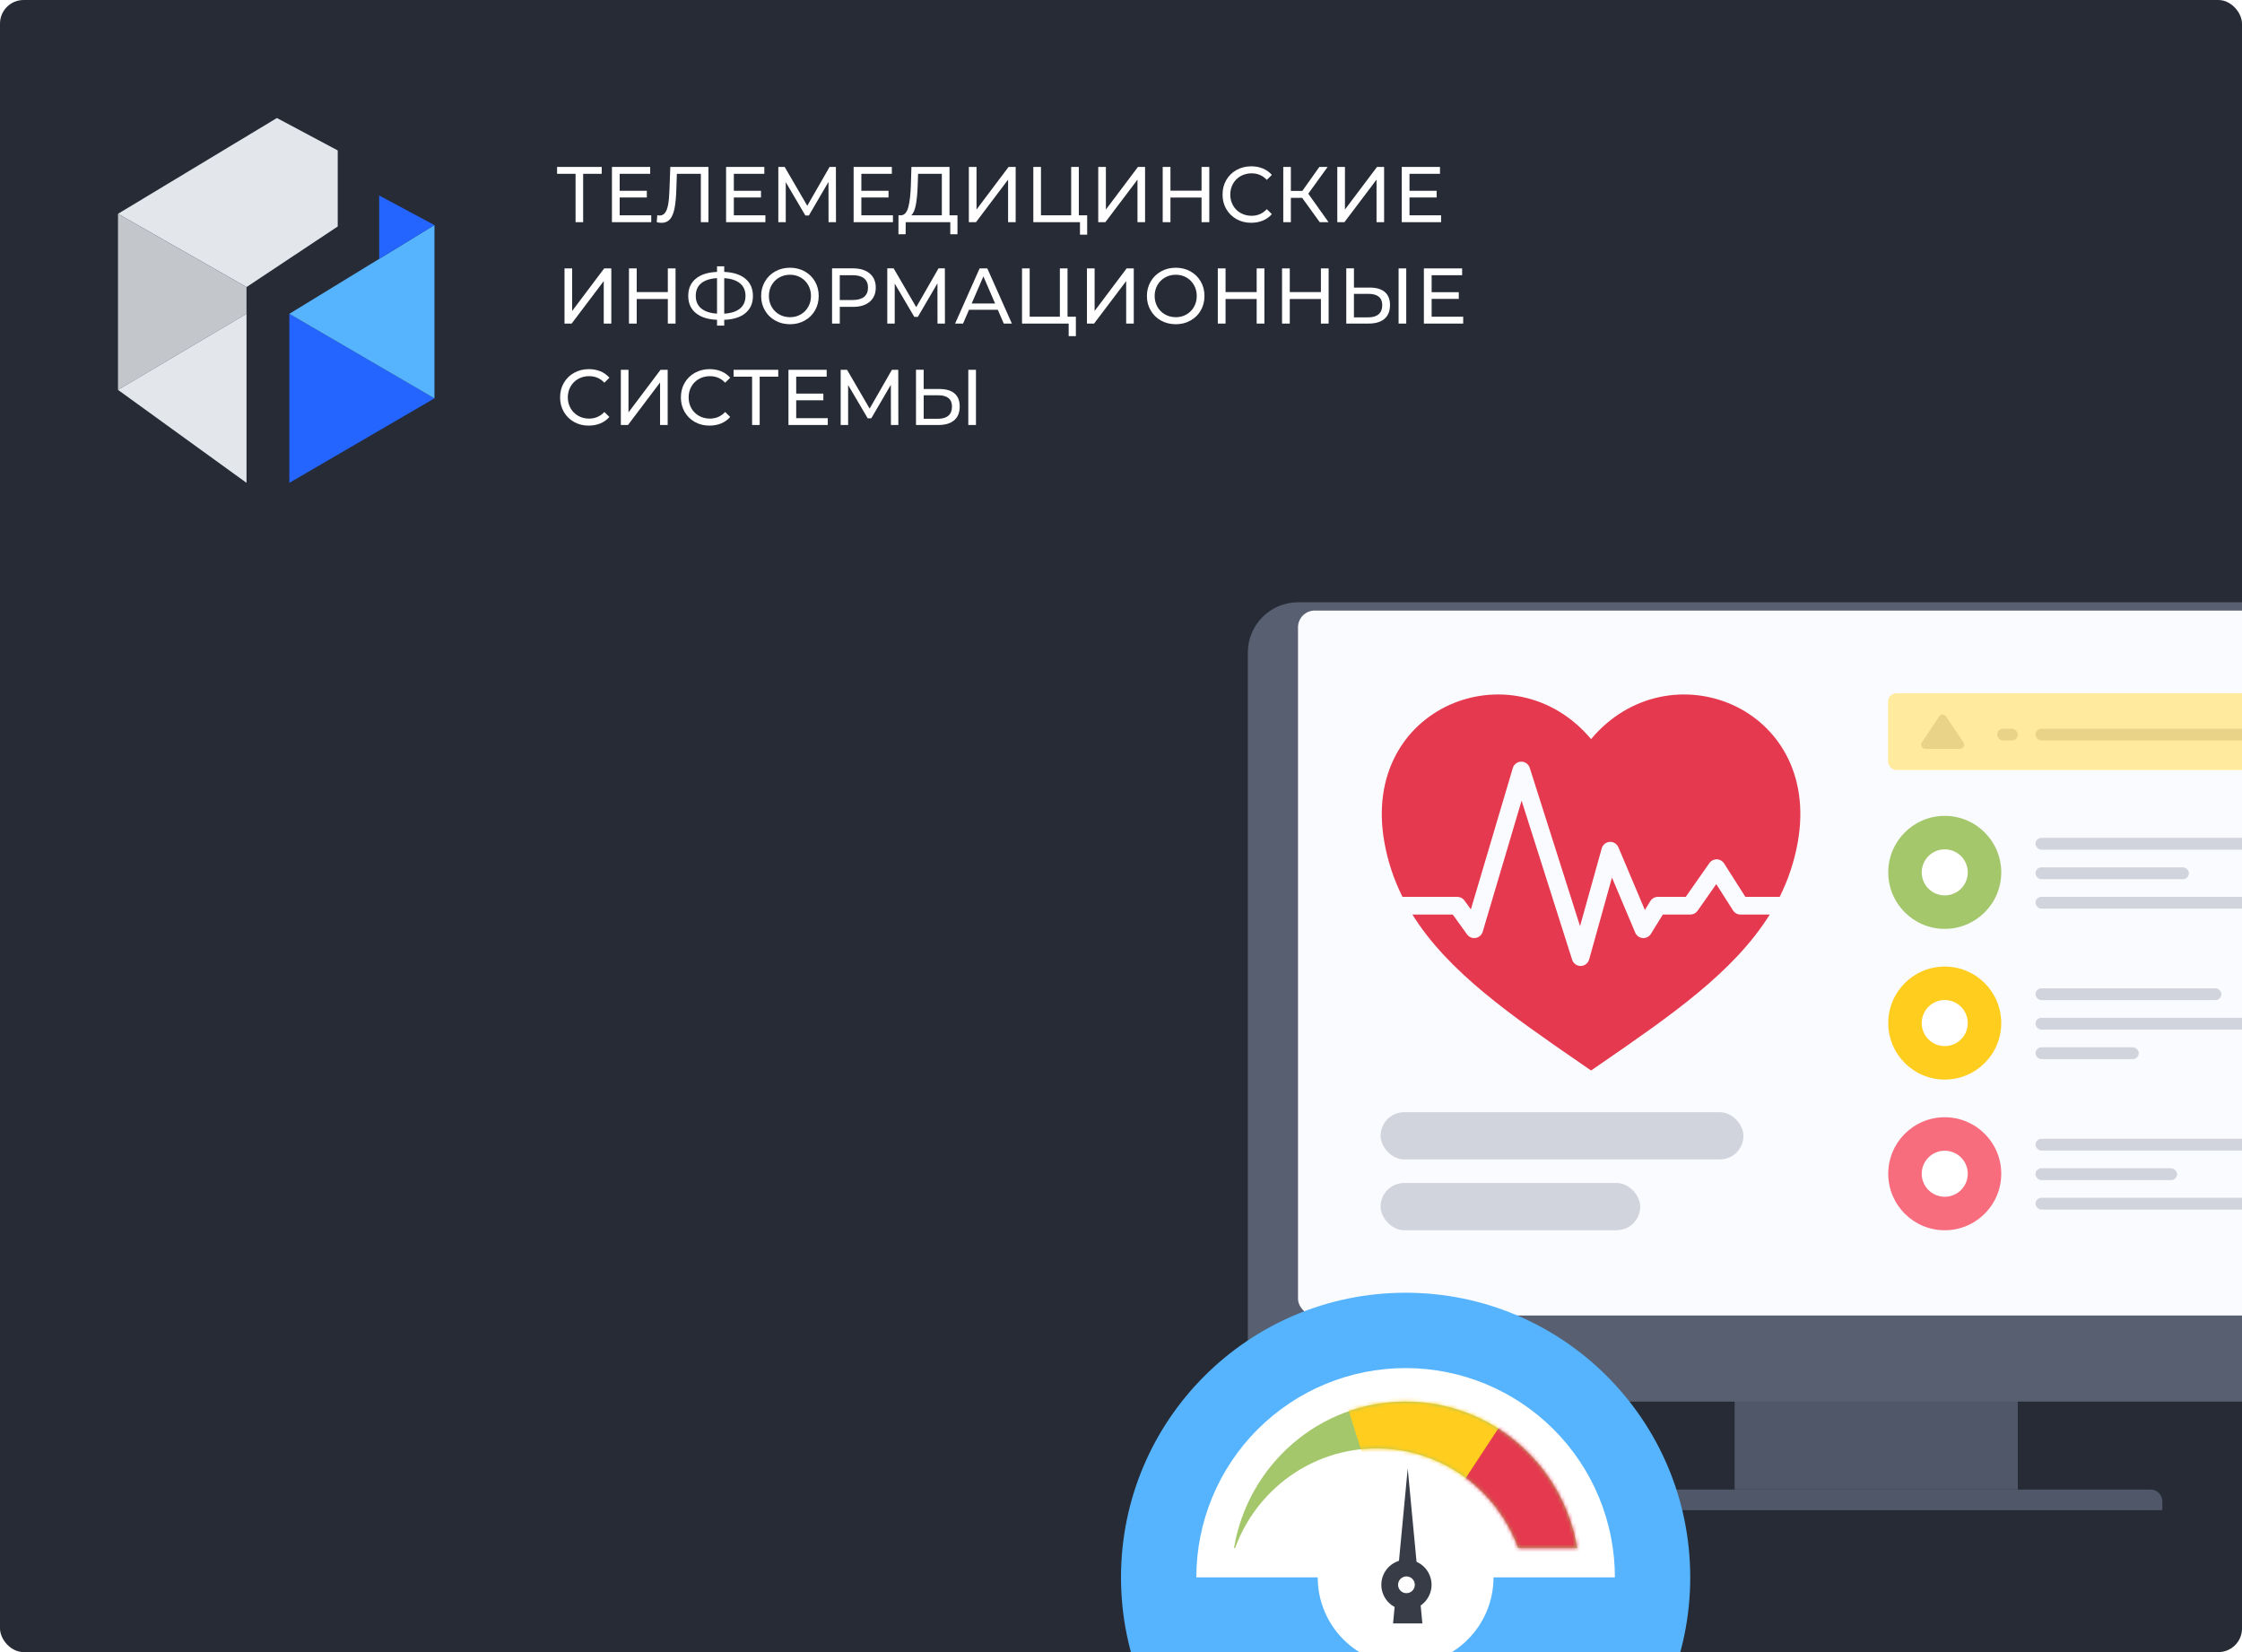 <svg width="608" height="448" viewBox="0 0 608 448" fill="none" xmlns="http://www.w3.org/2000/svg">
<g clip-path="url(#clip0_30215_28581)">
<rect width="608" height="448" rx="6.4" fill="#262B35"/>
<path d="M75.094 32L32 57.978L66.852 77.843L91.588 61.414V40.788L75.094 32Z" fill="#E3E7EC"/>
<path d="M32 105.724L66.852 85.098V77.843L32 57.978V105.724Z" fill="#C3C7CC"/>
<path d="M32 105.724L66.852 130.935V85.097L32 105.724Z" fill="#E3E7EC"/>
<path d="M78.466 130.935L117.817 108.019L78.466 85.097V130.935Z" fill="#2465FF"/>
<path d="M117.817 61.034L78.471 85.097L117.817 108.019V61.034Z" fill="#56B4FF"/>
<path d="M102.826 53.013L117.817 61.034L102.826 70.202V53.013Z" fill="#2465FF"/>
<path d="M163.181 47.13H158.142V60.245H156.088V47.13H151.07V45.27H163.181V47.13Z" fill="white"/>
<path d="M176.61 58.385V60.245H165.95V45.27H176.319V47.13H168.046V51.731H175.414V53.548H168.046V58.385H176.61Z" fill="white"/>
<path d="M192.12 45.27V60.245H190.061V47.13H183.555L183.407 51.516C183.338 53.586 183.174 55.259 182.915 56.546C182.655 57.827 182.248 58.798 181.687 59.447C181.126 60.095 180.374 60.422 179.421 60.422C178.987 60.422 178.548 60.363 178.098 60.251L178.246 58.347C178.468 58.406 178.696 58.433 178.918 58.433C179.522 58.433 180.003 58.187 180.369 57.693C180.734 57.2 181.004 56.465 181.189 55.479C181.369 54.492 181.491 53.2 181.544 51.586L181.777 45.275H192.12V45.27Z" fill="white"/>
<path d="M207.566 58.385V60.245H196.905V45.27H207.275V47.13H199.007V51.731H206.37V53.548H199.007V58.385H207.566Z" fill="white"/>
<path d="M224.69 60.245L224.669 49.334L219.36 58.428H218.397L213.087 49.399V60.245H211.07V45.27H212.791L218.921 55.795L224.966 45.27H226.686L226.707 60.245H224.69Z" fill="white"/>
<path d="M242.153 58.385V60.245H231.492V45.27H241.857V47.13H233.589V51.731H240.957V53.548H233.589V58.385H242.153Z" fill="white"/>
<path d="M259.653 58.385V63.521H257.705V60.251H245.615L245.594 63.521H243.641L243.662 58.385H244.377C245.298 58.326 245.949 57.581 246.33 56.149C246.706 54.717 246.939 52.696 247.023 50.085L247.166 45.27H257.494V58.385H259.653ZM248.373 55.516C248.114 56.9 247.701 57.854 247.124 58.385H255.413V47.13H248.971L248.865 50.273C248.797 52.385 248.632 54.133 248.373 55.516Z" fill="white"/>
<path d="M262.739 45.27H264.82V56.819L273.506 45.27H275.438V60.245H273.379V48.712L264.671 60.245H262.739V45.27Z" fill="white"/>
<path d="M294.828 58.385V63.645H292.875V60.245H280.223V45.27H282.298V58.385H290.487V45.27H292.562V58.385H294.828Z" fill="white"/>
<path d="M297.829 45.27H299.904V56.819L308.596 45.27H310.528V60.245H308.469V48.712L299.761 60.245H297.829V45.27Z" fill="white"/>
<path d="M327.943 45.27V60.245H325.847V53.57H317.41V60.245H315.308V45.27H317.41V51.709H325.847V45.27H327.943Z" fill="white"/>
<path d="M335.322 59.42C334.142 58.755 333.216 57.844 332.543 56.681C331.871 55.517 331.538 54.209 331.538 52.756C331.538 51.303 331.871 49.989 332.543 48.831C333.216 47.667 334.147 46.756 335.338 46.091C336.529 45.431 337.853 45.099 339.324 45.099C340.473 45.099 341.521 45.297 342.474 45.689C343.427 46.08 344.237 46.659 344.909 47.431L343.543 48.777C342.442 47.592 341.061 47.002 339.409 47.002C338.319 47.002 337.334 47.255 336.45 47.753C335.566 48.252 334.878 48.944 334.38 49.818C333.883 50.697 333.634 51.678 333.634 52.761C333.634 53.844 333.883 54.825 334.38 55.699C334.878 56.579 335.566 57.265 336.45 57.764C337.334 58.262 338.319 58.514 339.409 58.514C341.045 58.514 342.426 57.919 343.543 56.718L344.909 58.064C344.237 58.836 343.421 59.42 342.463 59.817C341.505 60.214 340.452 60.412 339.303 60.412C337.832 60.418 336.503 60.085 335.322 59.42Z" fill="white"/>
<path d="M353.129 53.656H350.065V60.245H348.005V45.27H350.065V51.774H353.172L357.788 45.27H360.032L354.786 52.525L360.281 60.245H357.894L353.129 53.656Z" fill="white"/>
<path d="M362.657 45.27H364.732V56.819L373.424 45.27H375.351V60.245H373.297V48.712L364.589 60.245H362.657V45.27Z" fill="white"/>
<path d="M390.803 58.385V60.245H380.136V45.27H390.506V47.13H382.238V51.731H389.601V53.548H382.238V58.385H390.803Z" fill="white"/>
<path d="M153.087 72.776H155.162V84.326L163.853 72.776H165.78V87.746H163.726V76.219L155.019 87.746H153.087V72.776Z" fill="white"/>
<path d="M183.201 72.776V87.746H181.105V81.076H172.667V87.746H170.565V72.776H172.667V79.21H181.105V72.776H183.201Z" fill="white"/>
<path d="M202.151 84.905C200.791 86.031 198.88 86.636 196.402 86.722V88.304H194.449V86.722C191.972 86.62 190.05 86.009 188.69 84.883C187.324 83.757 186.641 82.208 186.641 80.24C186.641 78.256 187.324 76.701 188.69 75.575C190.05 74.449 191.972 73.833 194.449 73.736V72.219H196.402V73.736C198.864 73.838 200.78 74.449 202.14 75.586C203.501 76.717 204.184 78.272 204.184 80.24C204.189 82.224 203.511 83.779 202.151 84.905ZM190.177 83.65C191.178 84.47 192.602 84.937 194.449 85.049V75.425C192.575 75.538 191.146 76.004 190.161 76.814C189.172 77.629 188.679 78.765 188.679 80.234C188.679 81.693 189.177 82.83 190.177 83.65ZM200.695 83.65C201.68 82.83 202.172 81.688 202.172 80.219C202.172 78.781 201.669 77.645 200.674 76.83C199.674 76.01 198.25 75.543 196.402 75.43V85.055C198.276 84.942 199.705 84.47 200.695 83.65Z" fill="white"/>
<path d="M210.234 86.926C209.043 86.261 208.111 85.349 207.434 84.175C206.751 83.006 206.412 81.703 206.412 80.261C206.412 78.819 206.751 77.516 207.434 76.347C208.111 75.178 209.043 74.261 210.234 73.596C211.425 72.937 212.759 72.599 214.241 72.599C215.707 72.599 217.036 72.931 218.227 73.596C219.418 74.261 220.345 75.173 221.017 76.336C221.689 77.5 222.023 78.808 222.023 80.261C222.023 81.714 221.684 83.022 221.017 84.186C220.345 85.349 219.418 86.261 218.227 86.926C217.036 87.591 215.707 87.923 214.241 87.923C212.754 87.918 211.42 87.591 210.234 86.926ZM217.147 85.264C218.01 84.765 218.688 84.079 219.185 83.199C219.678 82.32 219.926 81.344 219.926 80.261C219.926 79.178 219.678 78.197 219.185 77.317C218.688 76.444 218.01 75.752 217.147 75.253C216.284 74.754 215.321 74.502 214.241 74.502C213.161 74.502 212.187 74.754 211.314 75.253C210.441 75.752 209.752 76.444 209.255 77.317C208.763 78.197 208.514 79.178 208.514 80.261C208.514 81.344 208.763 82.325 209.255 83.199C209.752 84.079 210.435 84.765 211.314 85.264C212.187 85.762 213.167 86.014 214.241 86.014C215.316 86.014 216.284 85.768 217.147 85.264Z" fill="white"/>
<path d="M235.859 74.165C236.95 75.093 237.495 76.369 237.495 77.993C237.495 79.618 236.944 80.894 235.859 81.822C234.769 82.749 233.271 83.21 231.371 83.21H227.739V87.746H225.643V72.771H231.376C233.266 72.776 234.764 73.237 235.859 74.165ZM234.345 80.487C235.044 79.907 235.393 79.076 235.393 77.993C235.393 76.91 235.044 76.079 234.345 75.5C233.647 74.921 232.63 74.632 231.302 74.632H227.734V81.35H231.302C232.63 81.35 233.647 81.06 234.345 80.487Z" fill="white"/>
<path d="M254.238 87.746L254.222 76.835L248.908 85.929H247.944L242.635 76.9V87.746H240.618V72.771H242.344L248.468 83.296L254.513 72.771H256.234L256.255 87.746H254.238Z" fill="white"/>
<path d="M270.589 84.004H262.782L261.167 87.746H259.007L265.661 72.776H267.742L274.411 87.746H272.209L270.589 84.004ZM269.854 82.293L266.683 74.953L263.512 82.293H269.854Z" fill="white"/>
<path d="M291.763 85.886V91.151H289.81V87.746H277.159V72.776H279.234V85.886H287.423V72.776H289.498V85.886H291.763Z" fill="white"/>
<path d="M294.765 72.776H296.845V84.326L305.531 72.776H307.463V87.746H305.404V76.219L296.697 87.746H294.765V72.776Z" fill="white"/>
<path d="M314.848 86.926C313.657 86.261 312.725 85.349 312.047 84.175C311.364 83.006 311.026 81.703 311.026 80.261C311.026 78.819 311.364 77.516 312.047 76.347C312.725 75.178 313.662 74.261 314.848 73.596C316.039 72.937 317.373 72.599 318.855 72.599C320.326 72.599 321.655 72.931 322.841 73.596C324.032 74.261 324.958 75.173 325.63 76.336C326.303 77.5 326.636 78.808 326.636 80.261C326.636 81.714 326.303 83.022 325.63 84.186C324.958 85.349 324.032 86.261 322.841 86.926C321.65 87.591 320.321 87.923 318.855 87.923C317.373 87.918 316.039 87.591 314.848 86.926ZM321.766 85.264C322.629 84.765 323.301 84.079 323.799 83.199C324.296 82.32 324.545 81.344 324.545 80.261C324.545 79.178 324.296 78.197 323.799 77.317C323.301 76.444 322.624 75.752 321.766 75.253C320.903 74.754 319.935 74.502 318.86 74.502C317.78 74.502 316.806 74.754 315.933 75.253C315.059 75.752 314.371 76.444 313.874 77.317C313.376 78.197 313.127 79.178 313.127 80.261C313.127 81.344 313.376 82.325 313.874 83.199C314.371 84.079 315.054 84.765 315.933 85.264C316.806 85.762 317.785 86.014 318.86 86.014C319.935 86.014 320.903 85.768 321.766 85.264Z" fill="white"/>
<path d="M342.887 72.776V87.746H340.791V81.076H332.353V87.746H330.251V72.776H332.353V79.21H340.791V72.776H342.887Z" fill="white"/>
<path d="M360.307 72.776V87.746H358.211V81.076H349.768V87.746H347.672V72.776H349.768V79.21H358.211V72.776H360.307Z" fill="white"/>
<path d="M375.552 79.189C376.484 79.987 376.95 81.162 376.95 82.716C376.95 84.357 376.447 85.606 375.452 86.459C374.451 87.317 373.022 87.74 371.159 87.74H365.093V72.765H367.173V77.982H371.54C373.281 77.993 374.626 78.395 375.552 79.189ZM373.874 85.21C374.525 84.647 374.848 83.832 374.848 82.759C374.848 80.706 373.588 79.682 371.069 79.682H367.168V86.057H371.069C372.292 86.057 373.223 85.778 373.874 85.21ZM379.279 72.776H381.354V87.751H379.279V72.776Z" fill="white"/>
<path d="M396.8 85.886V87.746H386.139V72.776H396.509V74.637H388.241V79.232H395.604V81.055H388.241V85.886H396.8Z" fill="white"/>
<path d="M155.675 114.426C154.495 113.761 153.568 112.849 152.896 111.686C152.224 110.522 151.89 109.214 151.89 107.761C151.89 106.308 152.224 104.994 152.896 103.836C153.568 102.673 154.495 101.761 155.686 101.096C156.877 100.437 158.205 100.099 159.672 100.099C160.82 100.099 161.868 100.298 162.821 100.689C163.774 101.08 164.584 101.659 165.256 102.431L163.89 103.777C162.784 102.592 161.408 102.003 159.756 102.003C158.666 102.003 157.676 102.255 156.797 102.753C155.913 103.252 155.225 103.943 154.728 104.817C154.23 105.697 153.981 106.678 153.981 107.761C153.981 108.844 154.23 109.825 154.728 110.699C155.225 111.579 155.913 112.265 156.797 112.764C157.676 113.262 158.666 113.514 159.756 113.514C161.392 113.514 162.768 112.919 163.89 111.718L165.256 113.064C164.584 113.836 163.769 114.42 162.811 114.817C161.847 115.214 160.799 115.412 159.65 115.412C158.184 115.423 156.861 115.091 155.675 114.426Z" fill="white"/>
<path d="M168.363 100.277H170.438V111.826L179.13 100.277H181.062V115.252H179.003V103.719L170.295 115.252H168.363V100.277Z" fill="white"/>
<path d="M188.436 114.426C187.255 113.761 186.329 112.849 185.657 111.686C184.985 110.522 184.651 109.214 184.651 107.761C184.651 106.308 184.985 104.994 185.657 103.836C186.329 102.673 187.255 101.761 188.446 101.096C189.637 100.437 190.966 100.099 192.432 100.099C193.581 100.099 194.629 100.298 195.582 100.689C196.535 101.08 197.345 101.659 198.017 102.431L196.651 103.777C195.545 102.592 194.169 102.003 192.517 102.003C191.427 102.003 190.437 102.255 189.558 102.753C188.679 103.252 187.986 103.943 187.488 104.817C186.991 105.697 186.747 106.678 186.747 107.761C186.747 108.844 186.996 109.825 187.488 110.699C187.986 111.579 188.674 112.265 189.558 112.764C190.442 113.262 191.427 113.514 192.517 113.514C194.153 113.514 195.529 112.919 196.651 111.718L198.017 113.064C197.345 113.836 196.53 114.42 195.571 114.817C194.613 115.214 193.56 115.412 192.411 115.412C190.945 115.423 189.622 115.091 188.436 114.426Z" fill="white"/>
<path d="M211.049 102.137H206.015V115.252H203.956V102.137H198.938V100.277H211.049V102.137Z" fill="white"/>
<path d="M224.484 113.392V115.252H213.818V100.277H224.187V102.137H215.919V106.738H223.282V108.555H215.919V113.392H224.484Z" fill="white"/>
<path d="M241.608 115.252L241.587 104.341L236.278 113.435H235.309L230 104.405V115.252H227.983V100.277H229.708L235.833 110.802L241.878 100.277H243.598L243.62 115.252H241.608Z" fill="white"/>
<path d="M258.865 106.695C259.796 107.494 260.262 108.668 260.262 110.223C260.262 111.864 259.759 113.113 258.764 113.965C257.764 114.823 256.334 115.247 254.471 115.247H248.405V100.271H250.485V105.488H254.852C256.599 105.499 257.938 105.896 258.865 106.695ZM257.192 112.716C257.843 112.153 258.166 111.338 258.166 110.266C258.166 108.212 256.906 107.183 254.392 107.183H250.49V113.558H254.392C255.604 113.563 256.541 113.279 257.192 112.716ZM262.591 100.277H264.666V115.252H262.591V100.277Z" fill="white"/>
<rect x="470.4" y="359.124" width="76.8" height="44.791" fill="#4F5769"/>
<path d="M431.2 407.115C431.2 405.347 432.633 403.915 434.4 403.915H583.2C584.967 403.915 586.4 405.347 586.4 407.115V409.513H431.2V407.115Z" fill="#4F5769"/>
<g filter="url(#filter0_d_30215_28581)">
<rect x="338.4" y="151.968" width="340.8" height="216.754" rx="13.621" fill="#575F70"/>
</g>
<rect x="352" y="165.565" width="313.6" height="191.16" rx="4.54" fill="#FAFBFF"/>
<circle cx="527.388" cy="236.563" r="15.323" fill="#A4C76C"/>
<circle cx="527.388" cy="236.563" r="6.243" fill="white"/>
<rect x="552" y="227.2" width="87.2" height="3.2" rx="1.6" fill="#D1D3DD"/>
<rect x="552" y="235.2" width="41.6" height="3.2" rx="1.6" fill="#D1D3DD"/>
<rect x="552" y="243.2" width="60" height="3.2" rx="1.6" fill="#D1D3DD"/>
<circle cx="527.388" cy="277.425" r="15.323" fill="#FFCD1E"/>
<circle cx="527.388" cy="277.425" r="6.243" fill="white"/>
<rect x="552" y="268" width="50.4" height="3.2" rx="1.6" fill="#D1D3DD"/>
<rect x="552" y="276" width="76" height="3.2" rx="1.6" fill="#D1D3DD"/>
<rect x="552" y="284" width="28" height="3.2" rx="1.6" fill="#D1D3DD"/>
<circle cx="527.388" cy="318.287" r="15.323" fill="#F86D7E"/>
<circle cx="527.388" cy="318.287" r="6.243" fill="white"/>
<rect x="552" y="308.8" width="82.4" height="3.2" rx="1.6" fill="#D1D3DD"/>
<rect x="552" y="316.8" width="38.4" height="3.2" rx="1.6" fill="#D1D3DD"/>
<rect x="552" y="324.8" width="60" height="3.2" rx="1.6" fill="#D1D3DD"/>
<path fill-rule="evenodd" clip-rule="evenodd" d="M431.475 200.426C410.452 175.36 368.871 191.44 375.412 228.33C376.365 233.702 378.042 238.621 380.331 243.2H395.2C395.972 243.2 396.697 243.572 397.148 244.199L398.879 246.604L410.257 208.257C410.557 207.246 411.481 206.55 412.535 206.54C413.589 206.53 414.526 207.208 414.845 208.213L428.487 251.145L434.366 230.051C434.64 229.067 435.506 228.365 436.525 228.3C437.543 228.235 438.492 228.821 438.889 229.762L446.065 246.758L447.558 244.34C447.995 243.632 448.768 243.2 449.6 243.2H457.151L463.562 234.048C464.022 233.391 464.779 233.007 465.581 233.025C466.382 233.043 467.122 233.46 467.552 234.136L473.318 243.2H482.62C484.908 238.621 486.586 233.702 487.539 228.33C494.079 191.44 452.499 175.36 431.475 200.426ZM479.928 248H472C471.179 248 470.415 247.581 469.975 246.888L465.431 239.745L460.366 246.977C459.917 247.619 459.183 248 458.4 248H450.939L447.706 253.238C447.234 254.002 446.375 254.439 445.48 254.37C444.584 254.302 443.802 253.738 443.453 252.911L437.143 237.966L430.95 260.189C430.665 261.211 429.742 261.925 428.681 261.944C427.62 261.963 426.672 261.283 426.35 260.271L412.636 217.112L402.089 252.66C401.829 253.538 401.091 254.191 400.189 254.344C399.286 254.497 398.375 254.122 397.84 253.379L393.97 248H383.023C392.758 263.618 409.835 275.38 428.955 288.549L428.955 288.549C429.791 289.125 430.632 289.704 431.475 290.286C432.319 289.704 433.159 289.125 433.996 288.549C453.115 275.38 470.193 263.618 479.928 248Z" fill="#E4394E"/>
<rect x="374.4" y="301.6" width="98.4" height="12.8" rx="6.4" fill="#D1D3DD"/>
<rect x="374.4" y="320.8" width="70.4" height="12.8" rx="6.4" fill="#D1D3DD"/>
<g filter="url(#filter1_d_30215_28581)">
<circle cx="381.184" cy="416.385" r="77.184" fill="#56B4FF"/>
<circle cx="23.836" cy="23.836" r="23.836" transform="matrix(-1 0 0 1 405.021 392.548)" fill="white"/>
<path d="M437.938 416.385C437.938 401.333 431.958 386.897 421.315 376.254C410.672 365.611 396.236 359.631 381.184 359.631C366.133 359.631 351.697 365.611 341.054 376.254C330.411 386.897 324.431 401.333 324.431 416.385L381.184 416.385H437.938Z" fill="white"/>
<path d="M381.752 386.873L385.725 428.87L377.779 428.87L381.752 386.873Z" fill="#373C47"/>
<circle cx="6.81" cy="6.81" r="6.81" transform="matrix(-0.866 0.5 0.5 0.866 383.9 409.096)" fill="#373C47"/>
<circle cx="2.27" cy="2.27" r="2.27" transform="matrix(-0.866 0.5 0.5 0.866 382.238 415.298)" fill="white"/>
<path d="M411.701 408.439H427.722C423.978 385.892 404.567 368.712 381.184 368.712C357.802 368.712 338.391 385.892 334.647 408.439H334.938C340.698 392.669 355.709 381.425 373.319 381.425C390.93 381.425 405.941 392.669 411.701 408.439Z" fill="#A4C76C"/>
<mask id="mask0_30215_28581" style="mask-type:alpha" maskUnits="userSpaceOnUse" x="334" y="368" width="94" height="41">
<path d="M411.701 408.439H427.722C423.978 385.892 404.567 368.712 381.184 368.712C357.802 368.712 338.391 385.892 334.647 408.439H334.938C340.698 392.669 355.709 381.425 373.319 381.425C390.93 381.425 405.941 392.669 411.701 408.439Z" fill="#D1D3DD"/>
</mask>
<g mask="url(#mask0_30215_28581)">
<path d="M358.483 348.281L380.049 416.385L427.722 365.307L358.483 348.281Z" fill="#FFCD1E"/>
<path d="M414.101 364.171L387.995 403.899V424.33H445.883L414.101 364.171Z" fill="#E4394E"/>
</g>
</g>
<rect x="512" y="188" width="140.8" height="20.8" rx="2.27" fill="#FFEA9E"/>
<rect x="552" y="197.6" width="60" height="3.2" rx="1.6" fill="#E8D389"/>
<rect x="541.6" y="197.6" width="5.6" height="3.2" rx="1.6" fill="#E8D389"/>
<path d="M525.876 194.279C526.326 193.605 527.316 193.605 527.765 194.279L532.455 201.313C532.958 202.068 532.417 203.078 531.51 203.078H522.131C521.225 203.078 520.684 202.068 521.187 201.313L525.876 194.279Z" fill="#E8D389"/>
</g>
<defs>
<filter id="filter0_d_30215_28581" x="315.699" y="140.617" width="386.203" height="262.157" filterUnits="userSpaceOnUse" color-interpolation-filters="sRGB">
<feFlood flood-opacity="0" result="BackgroundImageFix"/>
<feColorMatrix in="SourceAlpha" type="matrix" values="0 0 0 0 0 0 0 0 0 0 0 0 0 0 0 0 0 0 127 0" result="hardAlpha"/>
<feOffset dy="11.351"/>
<feGaussianBlur stdDeviation="11.351"/>
<feComposite in2="hardAlpha" operator="out"/>
<feColorMatrix type="matrix" values="0 0 0 0 0.15 0 0 0 0 0.166 0 0 0 0 0.2 0 0 0 1 0"/>
<feBlend mode="normal" in2="BackgroundImageFix" result="effect1_dropShadow_30215_28581"/>
<feBlend mode="normal" in="SourceGraphic" in2="effect1_dropShadow_30215_28581" result="shape"/>
</filter>
<filter id="filter1_d_30215_28581" x="281.299" y="327.849" width="199.771" height="199.772" filterUnits="userSpaceOnUse" color-interpolation-filters="sRGB">
<feFlood flood-opacity="0" result="BackgroundImageFix"/>
<feColorMatrix in="SourceAlpha" type="matrix" values="0 0 0 0 0 0 0 0 0 0 0 0 0 0 0 0 0 0 127 0" result="hardAlpha"/>
<feOffset dy="11.351"/>
<feGaussianBlur stdDeviation="11.351"/>
<feComposite in2="hardAlpha" operator="out"/>
<feColorMatrix type="matrix" values="0 0 0 0 0 0 0 0 0 0 0 0 0 0 0 0 0 0 0.25 0"/>
<feBlend mode="normal" in2="BackgroundImageFix" result="effect1_dropShadow_30215_28581"/>
<feBlend mode="normal" in="SourceGraphic" in2="effect1_dropShadow_30215_28581" result="shape"/>
</filter>
<clipPath id="clip0_30215_28581">
<rect width="608" height="448" rx="6.4" fill="white"/>
</clipPath>
</defs>
</svg>
